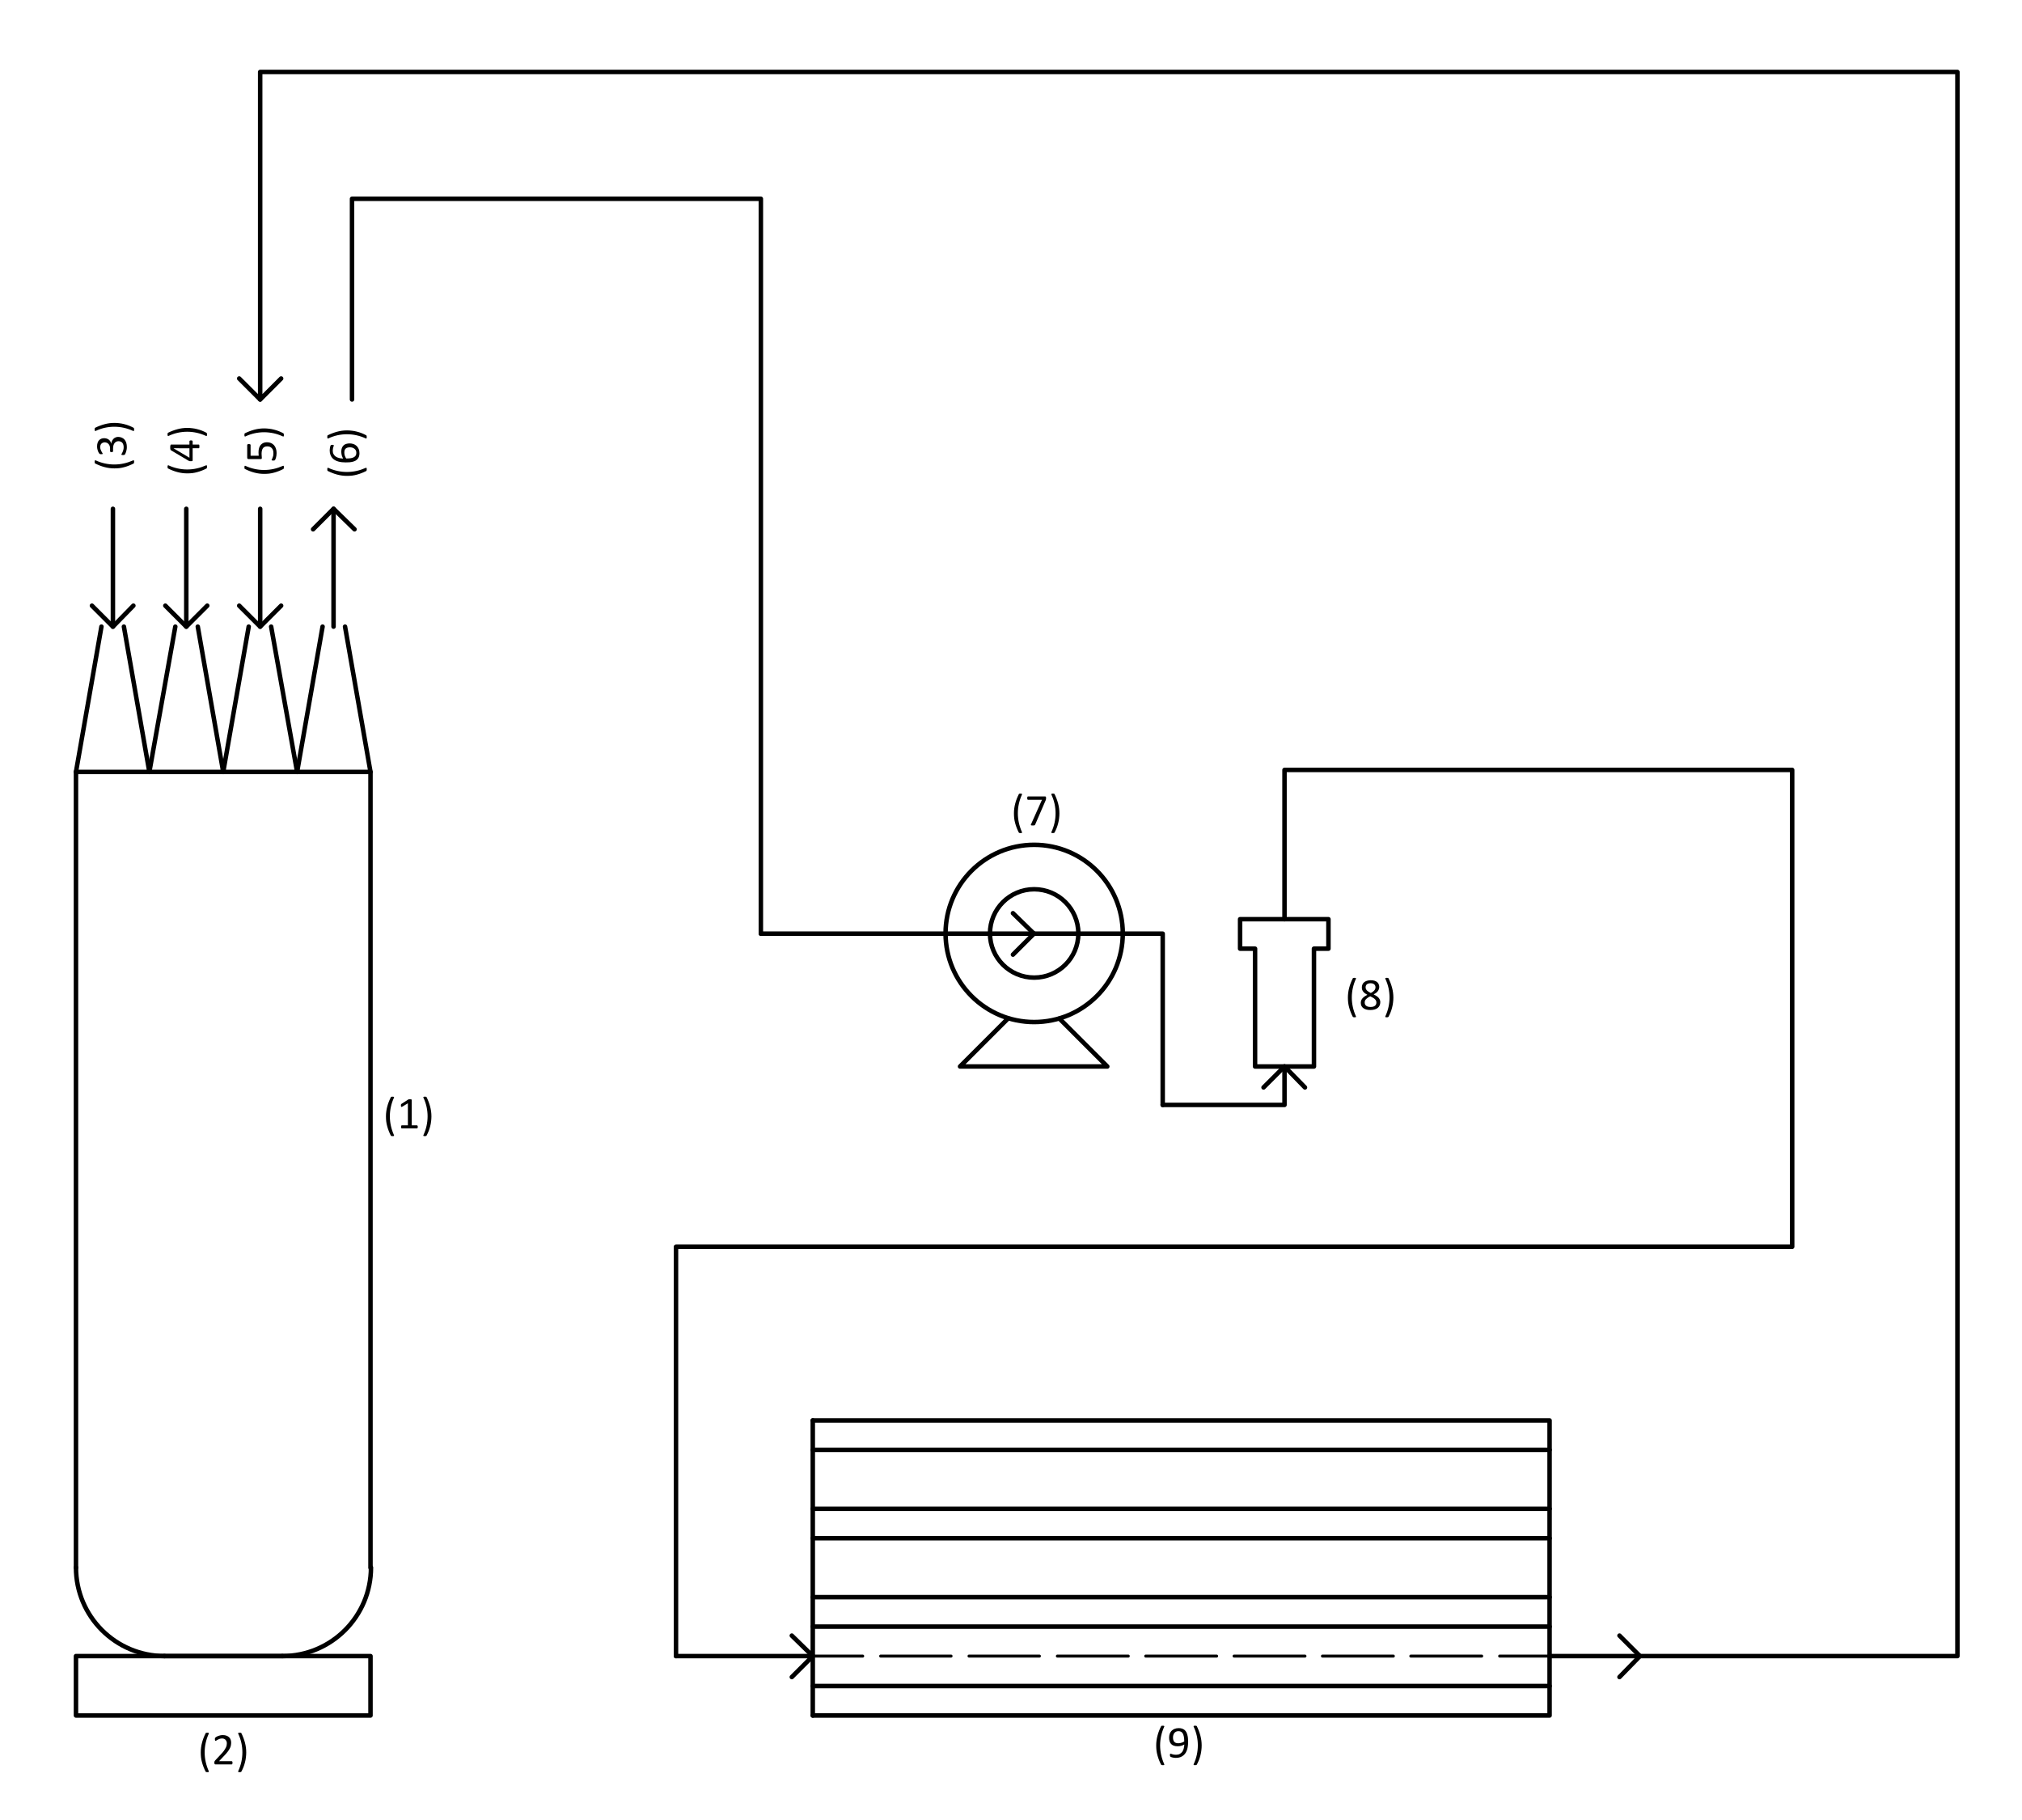 <?xml version="1.0" encoding="UTF-8"?>
<svg width="1000" height="900" version="1.1" viewBox="0 0 750 675" xmlns="http://www.w3.org/2000/svg" xmlns:xlink="http://www.w3.org/1999/xlink">
 <defs>
  <symbol id="glyph0-1" overflow="visible">
   <path d="m2.656-7.406c-0.336 0.719-0.586 1.461-0.75 2.219-0.168 0.762-0.25 1.523-0.25 2.281 0 0.773 0.082 1.539 0.25 2.297 0.164 0.746 0.41 1.488 0.734 2.219 0.02 0.039 0.031 0.078 0.031 0.109 0.008 0.027-0.004 0.055-0.031 0.078-0.023 0.02-0.059 0.035-0.109 0.047-0.055 0.008-0.129 0.016-0.219 0.016-0.062 0-0.121-0.008-0.172-0.016-0.043 0-0.082-0.008-0.109-0.016-0.031-0.012-0.066-0.027-0.094-0.047-0.023-0.012-0.039-0.027-0.047-0.047-0.188-0.367-0.355-0.738-0.5-1.109-0.148-0.375-0.273-0.754-0.375-1.141-0.105-0.383-0.184-0.773-0.234-1.172-0.043-0.395-0.062-0.797-0.062-1.203 0-0.395 0.023-0.789 0.078-1.188 0.051-0.395 0.129-0.785 0.234-1.172 0.102-0.395 0.227-0.781 0.375-1.156 0.145-0.371 0.312-0.742 0.5-1.109 0-0.02 0.004-0.035 0.016-0.047 0.02-0.008 0.047-0.02 0.078-0.031 0.027-0.008 0.066-0.016 0.109-0.016 0.051-0.008 0.117-0.016 0.203-0.016 0.082 0 0.145 0.008 0.188 0.016 0.051 0.012 0.094 0.027 0.125 0.047 0.027 0.023 0.047 0.051 0.047 0.078 0.008 0.023 0.004 0.051-0.016 0.078z"/>
  </symbol>
  <symbol id="glyph0-2" overflow="visible">
   <path d="m4.969-0.391c0 0.062-0.008 0.121-0.016 0.172-0.012 0.043-0.027 0.086-0.047 0.125-0.012 0.031-0.035 0.059-0.062 0.078-0.023 0.012-0.051 0.016-0.078 0.016h-3.844c-0.055 0-0.102-0.004-0.141-0.016-0.031-0.008-0.066-0.031-0.094-0.062-0.023-0.027-0.043-0.07-0.062-0.125-0.012-0.051-0.016-0.117-0.016-0.203v-0.188c0.008-0.051 0.023-0.098 0.047-0.141 0.02-0.039 0.039-0.082 0.062-0.125 0.027-0.039 0.066-0.082 0.109-0.125l1.344-1.438c0.309-0.32 0.562-0.613 0.75-0.875 0.184-0.27 0.332-0.508 0.438-0.719 0.102-0.215 0.172-0.41 0.203-0.578 0.027-0.176 0.047-0.344 0.047-0.5 0-0.152-0.027-0.301-0.078-0.438-0.055-0.133-0.129-0.254-0.219-0.359-0.094-0.102-0.215-0.188-0.359-0.25-0.137-0.059-0.301-0.094-0.484-0.094-0.219 0-0.418 0.035-0.594 0.094-0.18 0.062-0.336 0.133-0.469 0.203-0.125 0.062-0.23 0.129-0.312 0.188-0.086 0.062-0.152 0.094-0.203 0.094-0.023 0-0.043-0.004-0.062-0.016-0.023-0.02-0.039-0.047-0.047-0.078-0.012-0.027-0.023-0.07-0.031-0.125-0.012-0.051-0.016-0.113-0.016-0.188v-0.141c0.008-0.039 0.02-0.078 0.031-0.109 0.008-0.027 0.02-0.055 0.031-0.078l0.094-0.094c0.039-0.039 0.113-0.094 0.219-0.156 0.102-0.059 0.234-0.125 0.391-0.188 0.164-0.059 0.344-0.113 0.531-0.156 0.195-0.039 0.398-0.062 0.609-0.062 0.332 0 0.625 0.051 0.875 0.141 0.258 0.094 0.473 0.227 0.641 0.391 0.164 0.156 0.285 0.348 0.359 0.562 0.082 0.219 0.125 0.457 0.125 0.703 0 0.219-0.023 0.445-0.062 0.672-0.031 0.219-0.117 0.461-0.25 0.719-0.125 0.25-0.309 0.535-0.547 0.844-0.242 0.312-0.559 0.676-0.953 1.078l-1.094 1.156h3.016c0.027 0 0.055 0.012 0.078 0.031 0.027 0.012 0.055 0.035 0.078 0.062 0.02 0.031 0.035 0.074 0.047 0.125 0.008 0.043 0.016 0.102 0.016 0.172z"/>
  </symbol>
  <symbol id="glyph0-3" overflow="visible">
   <path d="m2.609-2.891c0 0.406-0.027 0.809-0.078 1.203-0.043 0.398-0.117 0.789-0.219 1.172-0.094 0.387-0.215 0.766-0.359 1.141-0.148 0.371-0.32 0.742-0.516 1.109-0.012 0.02-0.027 0.035-0.047 0.047-0.023 0.02-0.055 0.035-0.094 0.047-0.031 0.008-0.07 0.016-0.109 0.016-0.043 0.008-0.102 0.016-0.172 0.016-0.094 0-0.168-0.008-0.219-0.016-0.055-0.012-0.09-0.027-0.109-0.047-0.023-0.023-0.031-0.051-0.031-0.078 0-0.031 0.008-0.07 0.031-0.109 0.332-0.719 0.582-1.461 0.75-2.219 0.164-0.758 0.25-1.523 0.25-2.297 0-0.758-0.086-1.52-0.25-2.281-0.168-0.758-0.426-1.5-0.766-2.219-0.012-0.027-0.016-0.055-0.016-0.078 0.008-0.027 0.023-0.055 0.047-0.078 0.027-0.02 0.07-0.035 0.125-0.047 0.051-0.008 0.117-0.016 0.203-0.016 0.07 0 0.133 0.008 0.188 0.016 0.051 0 0.086 0.008 0.109 0.016 0.027 0.012 0.051 0.023 0.062 0.031 0.02 0.012 0.035 0.027 0.047 0.047 0.363 0.73 0.648 1.488 0.859 2.266 0.207 0.773 0.312 1.559 0.312 2.359z"/>
  </symbol>
  <symbol id="glyph0-4" overflow="visible"></symbol>
  <symbol id="glyph0-5" overflow="visible">
   <path d="m4.984-0.359c0 0.062-0.008 0.121-0.016 0.172-0.012 0.043-0.027 0.082-0.047 0.109-0.023 0.031-0.043 0.055-0.062 0.062-0.023 0.012-0.051 0.016-0.078 0.016h-3.625c-0.023 0-0.051-0.004-0.078-0.016-0.023-0.008-0.043-0.031-0.062-0.062-0.012-0.027-0.023-0.066-0.031-0.109-0.012-0.051-0.016-0.109-0.016-0.172 0-0.07 0.004-0.129 0.016-0.172 0.008-0.051 0.02-0.086 0.031-0.109 0.02-0.027 0.039-0.051 0.062-0.062 0.02-0.02 0.047-0.031 0.078-0.031h1.453v-5.297l-1.344 0.812c-0.074 0.031-0.133 0.055-0.172 0.062-0.043 0-0.074-0.008-0.094-0.031-0.023-0.02-0.039-0.055-0.047-0.109-0.012-0.051-0.016-0.117-0.016-0.203v-0.156c0.008-0.039 0.02-0.078 0.031-0.109 0.008-0.027 0.023-0.055 0.047-0.078 0.02-0.02 0.047-0.039 0.078-0.062l1.594-1.031c0.02-0.008 0.039-0.016 0.062-0.016 0.02-0.008 0.047-0.02 0.078-0.031 0.027-0.008 0.066-0.016 0.109-0.016h0.156c0.09 0 0.164 0.008 0.219 0.016 0.059 0 0.109 0.012 0.141 0.031 0.027 0.012 0.051 0.027 0.062 0.047 0.008 0.023 0.016 0.043 0.016 0.062v6.109h1.25c0.027 0 0.055 0.012 0.078 0.031 0.027 0.012 0.051 0.035 0.062 0.062 0.02 0.023 0.035 0.059 0.047 0.109 0.008 0.043 0.016 0.102 0.016 0.172z"/>
  </symbol>
  <symbol id="glyph0-6" overflow="visible">
   <path d="m5.062-6.547c0 0.062-0.008 0.121-0.016 0.172 0 0.055-0.008 0.105-0.016 0.156-0.012 0.043-0.027 0.09-0.047 0.141-0.012 0.043-0.027 0.086-0.047 0.125l-2.5 5.781c-0.023 0.043-0.051 0.082-0.078 0.109-0.023 0.023-0.055 0.043-0.094 0.062-0.043 0.008-0.098 0.016-0.156 0.016-0.062 0.008-0.145 0.016-0.234 0.016-0.125 0-0.227-0.008-0.297-0.016-0.062-0.012-0.113-0.023-0.141-0.047-0.031-0.02-0.047-0.047-0.047-0.078 0.008-0.039 0.023-0.082 0.047-0.125l2.641-5.906h-3.344c-0.062 0-0.117-0.035-0.156-0.109-0.031-0.07-0.047-0.172-0.047-0.297 0-0.07 0.004-0.129 0.016-0.172 0.008-0.051 0.02-0.094 0.031-0.125 0.02-0.039 0.039-0.066 0.062-0.078 0.027-0.02 0.062-0.031 0.094-0.031h4.047c0.051 0 0.094 0.008 0.125 0.016 0.039 0.012 0.07 0.035 0.094 0.062 0.02 0.031 0.035 0.074 0.047 0.125 0.008 0.055 0.016 0.121 0.016 0.203z"/>
  </symbol>
  <symbol id="glyph0-7" overflow="visible">
   <path d="m5.125-1.781c0 0.305-0.059 0.574-0.172 0.812-0.105 0.23-0.262 0.43-0.469 0.594-0.199 0.156-0.449 0.277-0.75 0.359-0.293 0.082-0.629 0.125-1 0.125-0.367 0-0.691-0.039-0.969-0.109-0.281-0.082-0.523-0.195-0.719-0.344-0.199-0.145-0.352-0.32-0.453-0.531-0.105-0.215-0.156-0.469-0.156-0.75 0-0.215 0.035-0.414 0.109-0.594 0.07-0.184 0.176-0.352 0.312-0.5 0.133-0.152 0.301-0.301 0.5-0.438 0.195-0.133 0.414-0.266 0.656-0.391-0.211-0.113-0.398-0.227-0.562-0.344-0.168-0.121-0.309-0.258-0.422-0.406-0.117-0.145-0.207-0.301-0.266-0.469-0.055-0.164-0.078-0.344-0.078-0.531 0-0.246 0.039-0.477 0.125-0.688 0.09-0.215 0.227-0.406 0.406-0.562 0.176-0.152 0.398-0.273 0.672-0.359 0.27-0.09 0.586-0.141 0.953-0.141 0.352 0 0.656 0.043 0.906 0.125 0.258 0.086 0.473 0.199 0.641 0.344 0.164 0.148 0.285 0.32 0.359 0.516 0.082 0.188 0.125 0.398 0.125 0.625 0 0.188-0.035 0.367-0.094 0.531-0.055 0.168-0.137 0.332-0.25 0.484-0.117 0.148-0.258 0.289-0.422 0.422-0.168 0.125-0.363 0.246-0.578 0.359 0.258 0.125 0.488 0.258 0.688 0.391 0.195 0.125 0.363 0.27 0.5 0.422 0.133 0.156 0.234 0.32 0.297 0.484 0.07 0.168 0.109 0.355 0.109 0.562zm-1.156-3.562c0-0.152-0.027-0.289-0.078-0.406-0.055-0.121-0.133-0.227-0.234-0.312-0.105-0.09-0.23-0.16-0.375-0.203-0.148-0.039-0.316-0.062-0.5-0.062-0.387 0-0.684 0.09-0.891 0.266-0.199 0.168-0.297 0.41-0.297 0.719 0 0.137 0.023 0.27 0.078 0.391 0.051 0.117 0.125 0.23 0.219 0.344 0.102 0.105 0.234 0.211 0.391 0.312 0.152 0.094 0.344 0.199 0.562 0.312 0.363-0.184 0.641-0.391 0.828-0.609 0.195-0.227 0.297-0.477 0.297-0.75zm0.219 3.656c0-0.164-0.035-0.316-0.094-0.453-0.062-0.133-0.16-0.258-0.281-0.375-0.117-0.113-0.27-0.223-0.453-0.328-0.188-0.113-0.402-0.227-0.641-0.344-0.23 0.105-0.43 0.215-0.594 0.328-0.168 0.117-0.309 0.23-0.422 0.344-0.105 0.117-0.191 0.242-0.25 0.375-0.055 0.137-0.078 0.285-0.078 0.438 0 0.344 0.117 0.613 0.359 0.797 0.238 0.188 0.594 0.281 1.062 0.281 0.457 0 0.801-0.094 1.031-0.281 0.238-0.184 0.359-0.445 0.359-0.781z"/>
  </symbol>
  <symbol id="glyph0-8" overflow="visible">
   <path d="m5.016-3.75c0 0.305-0.023 0.613-0.062 0.922-0.031 0.305-0.09 0.602-0.172 0.891-0.086 0.281-0.199 0.551-0.344 0.797-0.148 0.242-0.332 0.457-0.547 0.641-0.219 0.188-0.488 0.34-0.797 0.453-0.305 0.102-0.652 0.156-1.047 0.156-0.156 0-0.309-0.012-0.453-0.031-0.148-0.023-0.277-0.051-0.391-0.078-0.117-0.027-0.215-0.062-0.297-0.094-0.074-0.027-0.133-0.062-0.172-0.094-0.031-0.027-0.059-0.07-0.078-0.125-0.012-0.059-0.016-0.141-0.016-0.234v-0.172c0.008-0.051 0.02-0.086 0.031-0.109 0.008-0.027 0.023-0.051 0.047-0.062 0.02-0.008 0.047-0.016 0.078-0.016 0.027 0 0.082 0.02 0.156 0.047 0.07 0.023 0.16 0.055 0.266 0.094 0.113 0.031 0.242 0.066 0.391 0.094 0.145 0.023 0.312 0.031 0.5 0.031 0.34 0 0.641-0.066 0.891-0.203 0.246-0.133 0.453-0.312 0.609-0.531 0.152-0.227 0.27-0.488 0.344-0.781 0.082-0.301 0.129-0.617 0.141-0.953-0.188 0.117-0.418 0.215-0.688 0.297-0.262 0.086-0.566 0.125-0.906 0.125-0.387 0-0.715-0.051-0.984-0.156-0.262-0.102-0.473-0.242-0.625-0.422-0.156-0.184-0.273-0.406-0.344-0.656-0.074-0.246-0.109-0.523-0.109-0.828 0-0.301 0.039-0.594 0.125-0.875 0.09-0.277 0.234-0.523 0.422-0.734 0.195-0.207 0.441-0.375 0.734-0.5 0.289-0.121 0.641-0.188 1.047-0.188 0.289 0 0.547 0.039 0.766 0.109 0.227 0.074 0.426 0.18 0.594 0.312 0.164 0.137 0.305 0.305 0.422 0.5 0.113 0.199 0.203 0.426 0.266 0.672 0.07 0.242 0.125 0.508 0.156 0.797 0.027 0.281 0.047 0.586 0.047 0.906zm-0.938-0.094c0-0.457-0.035-0.844-0.094-1.156-0.062-0.32-0.152-0.578-0.266-0.766-0.117-0.195-0.262-0.336-0.438-0.422-0.168-0.082-0.367-0.125-0.594-0.125-0.23 0-0.43 0.043-0.594 0.125-0.168 0.086-0.305 0.199-0.406 0.344-0.105 0.137-0.184 0.293-0.234 0.469-0.055 0.18-0.078 0.367-0.078 0.562 0 0.211 0.02 0.402 0.062 0.578 0.051 0.18 0.125 0.332 0.219 0.453 0.102 0.117 0.234 0.211 0.391 0.281 0.164 0.062 0.363 0.094 0.594 0.094 0.27 0 0.531-0.039 0.781-0.125 0.246-0.082 0.469-0.188 0.656-0.312z"/>
  </symbol>
  <symbol id="glyph1-1" overflow="visible">
   <path d="m-7.406-2.656c0.719 0.336 1.461 0.586 2.219 0.75 0.762 0.168 1.523 0.25 2.281 0.25 0.773 0 1.539-0.082 2.297-0.25 0.746-0.164 1.488-0.41 2.219-0.734 0.039-0.02 0.078-0.031 0.109-0.031 0.027-0.008 0.055 0.004 0.078 0.031 0.02 0.023 0.035 0.059 0.047 0.109 0.008 0.055 0.016 0.129 0.016 0.219 0 0.062-0.008 0.121-0.016 0.172 0 0.043-0.008 0.082-0.016 0.109-0.012 0.031-0.027 0.066-0.047 0.094-0.012 0.023-0.027 0.039-0.047 0.047-0.367 0.188-0.738 0.355-1.109 0.5-0.375 0.148-0.754 0.273-1.141 0.375-0.383 0.105-0.773 0.184-1.172 0.234-0.395 0.043-0.797 0.062-1.203 0.062-0.395 0-0.789-0.023-1.188-0.078-0.395-0.051-0.785-0.129-1.172-0.234-0.395-0.102-0.781-0.227-1.156-0.375-0.371-0.145-0.742-0.312-1.109-0.5-0.02 0-0.035-0.004-0.047-0.016-0.008-0.02-0.02-0.047-0.031-0.078-0.008-0.027-0.016-0.066-0.016-0.109-0.008-0.051-0.016-0.117-0.016-0.203 0-0.082 0.008-0.145 0.016-0.188 0.012-0.051 0.027-0.094 0.047-0.125 0.023-0.027 0.051-0.047 0.078-0.047 0.023-0.008 0.051-0.004 0.078 0.016z"/>
  </symbol>
  <symbol id="glyph1-2" overflow="visible">
   <path d="m-1.984-4.906c0.312 0 0.602 0.059 0.859 0.172 0.262 0.105 0.488 0.262 0.672 0.469 0.18 0.211 0.32 0.465 0.422 0.766 0.09 0.305 0.141 0.648 0.141 1.031 0 0.242-0.023 0.461-0.062 0.656-0.043 0.199-0.086 0.383-0.141 0.547-0.051 0.156-0.102 0.289-0.156 0.391-0.051 0.105-0.086 0.176-0.109 0.203-0.027 0.023-0.055 0.039-0.078 0.047-0.027 0.012-0.062 0.027-0.094 0.047-0.039 0.012-0.086 0.023-0.141 0.031h-0.188c-0.121 0-0.211-0.008-0.266-0.031-0.051-0.027-0.078-0.07-0.078-0.125 0-0.027 0.035-0.094 0.094-0.188 0.055-0.09 0.117-0.211 0.188-0.359 0.062-0.152 0.129-0.332 0.188-0.531 0.055-0.195 0.078-0.414 0.078-0.656 0-0.238-0.031-0.445-0.094-0.625-0.059-0.176-0.145-0.328-0.25-0.453-0.113-0.121-0.25-0.211-0.406-0.266-0.152-0.059-0.32-0.094-0.5-0.094-0.195 0-0.375 0.043-0.531 0.125-0.152 0.074-0.289 0.184-0.406 0.328-0.113 0.148-0.203 0.332-0.266 0.547-0.059 0.219-0.094 0.465-0.094 0.734v0.656c0 0.031-0.004 0.066-0.016 0.094-0.008 0.023-0.023 0.043-0.047 0.062-0.027 0.023-0.066 0.043-0.109 0.062-0.051 0.012-0.117 0.016-0.203 0.016-0.059 0-0.113-0.004-0.156-0.016-0.051-0.02-0.086-0.035-0.109-0.047-0.027-0.02-0.051-0.039-0.062-0.062-0.008-0.027-0.016-0.062-0.016-0.094v-0.609c0-0.238-0.031-0.453-0.094-0.641-0.059-0.184-0.148-0.344-0.266-0.469-0.113-0.133-0.25-0.234-0.406-0.297-0.164-0.07-0.344-0.109-0.531-0.109-0.145 0-0.281 0.027-0.406 0.078-0.133 0.043-0.25 0.113-0.344 0.203-0.102 0.086-0.18 0.199-0.234 0.344-0.059 0.148-0.094 0.32-0.094 0.516 0 0.199 0.035 0.387 0.094 0.562 0.062 0.18 0.133 0.336 0.203 0.469 0.074 0.137 0.145 0.254 0.203 0.344 0.062 0.086 0.094 0.148 0.094 0.188v0.062c-0.008 0.023-0.031 0.039-0.062 0.047-0.027 0.012-0.066 0.023-0.109 0.031h-0.188-0.156c-0.039 0-0.07-0.004-0.094-0.016-0.027-0.02-0.055-0.035-0.078-0.047-0.027-0.008-0.062-0.031-0.094-0.062-0.039-0.039-0.094-0.113-0.156-0.219-0.059-0.102-0.125-0.227-0.188-0.375-0.059-0.152-0.113-0.332-0.156-0.531-0.039-0.195-0.062-0.41-0.062-0.641 0-0.32 0.043-0.602 0.125-0.844 0.074-0.246 0.191-0.453 0.344-0.609 0.148-0.164 0.332-0.289 0.547-0.375 0.211-0.082 0.441-0.125 0.688-0.125 0.219 0 0.426 0.035 0.609 0.094 0.188 0.055 0.355 0.137 0.5 0.25 0.148 0.117 0.273 0.258 0.375 0.422 0.094 0.156 0.164 0.34 0.203 0.547h0.016c0.023-0.238 0.086-0.457 0.188-0.656 0.094-0.195 0.215-0.367 0.359-0.516 0.137-0.145 0.305-0.254 0.5-0.328 0.188-0.082 0.395-0.125 0.609-0.125z"/>
  </symbol>
  <symbol id="glyph1-3" overflow="visible">
   <path d="m-2.891-2.609c0.406 0 0.809 0.027 1.203 0.078 0.398 0.043 0.789 0.117 1.172 0.219 0.387 0.094 0.766 0.215 1.141 0.359 0.371 0.148 0.742 0.32 1.109 0.516 0.02 0.012 0.035 0.027 0.047 0.047 0.02 0.023 0.035 0.055 0.047 0.094 0.008 0.031 0.016 0.07 0.016 0.109 0.008 0.043 0.016 0.102 0.016 0.172 0 0.094-0.008 0.168-0.016 0.219-0.012 0.055-0.027 0.09-0.047 0.109-0.023 0.023-0.051 0.031-0.078 0.031-0.031 0-0.07-0.008-0.109-0.031-0.719-0.332-1.461-0.582-2.219-0.75-0.758-0.164-1.523-0.25-2.297-0.25-0.758 0-1.52 0.086-2.281 0.25-0.758 0.168-1.5 0.426-2.219 0.766-0.027 0.012-0.055 0.016-0.078 0.016-0.027-0.008-0.055-0.023-0.078-0.047-0.02-0.027-0.035-0.07-0.047-0.125-0.008-0.051-0.016-0.117-0.016-0.203 0-0.07 0.008-0.133 0.016-0.188 0-0.051 0.008-0.086 0.016-0.109 0.012-0.027 0.023-0.051 0.031-0.062 0.012-0.02 0.027-0.035 0.047-0.047 0.73-0.363 1.488-0.648 2.266-0.859 0.773-0.207 1.559-0.312 2.359-0.312z"/>
  </symbol>
  <symbol id="glyph1-4" overflow="visible">
   <path d="m-1.984-5.266c0.125 0 0.227 0.023 0.297 0.062 0.062 0.031 0.094 0.086 0.094 0.156v0.781h1.453c0.031 0 0.059 0.008 0.078 0.016 0.023 0.012 0.043 0.039 0.062 0.078 0.008 0.031 0.016 0.082 0.016 0.141 0.008 0.055 0.016 0.129 0.016 0.219 0 0.086-0.008 0.16-0.016 0.219 0 0.055-0.008 0.102-0.016 0.141-0.02 0.031-0.039 0.055-0.062 0.062-0.02 0.012-0.047 0.016-0.078 0.016h-1.453v2.875c0 0.043-0.004 0.082-0.016 0.109-0.008 0.023-0.031 0.051-0.062 0.078-0.027 0.023-0.07 0.039-0.125 0.047h-0.203-0.188c-0.051 0-0.098-0.004-0.141-0.016-0.051-0.008-0.098-0.023-0.141-0.047-0.039-0.02-0.082-0.039-0.125-0.062l-4.219-2.5c-0.027-0.02-0.055-0.047-0.078-0.078-0.02-0.039-0.035-0.086-0.047-0.141-0.02-0.051-0.031-0.113-0.031-0.188-0.008-0.082-0.016-0.176-0.016-0.281 0-0.121 0.008-0.227 0.016-0.312 0.012-0.082 0.027-0.148 0.047-0.203 0.012-0.059 0.027-0.102 0.047-0.125 0.023-0.027 0.051-0.047 0.078-0.047h4.438v-0.781c0-0.059 0.035-0.113 0.094-0.156 0.062-0.039 0.16-0.062 0.281-0.062zm-4.188 1.891v0.016l3.812 2.266v-2.281z"/>
  </symbol>
  <symbol id="glyph1-5" overflow="visible">
   <path d="m-2.234-4.938c0.375 0 0.711 0.066 1 0.188 0.281 0.125 0.527 0.305 0.734 0.531 0.199 0.23 0.352 0.508 0.453 0.828 0.102 0.312 0.156 0.664 0.156 1.047 0 0.219-0.02 0.43-0.047 0.625-0.031 0.188-0.066 0.363-0.109 0.516-0.051 0.148-0.098 0.273-0.141 0.375-0.039 0.094-0.07 0.16-0.094 0.188-0.027 0.023-0.055 0.039-0.078 0.047-0.02 0.012-0.047 0.023-0.078 0.031-0.027 0.012-0.066 0.016-0.109 0.016h-0.172-0.156c-0.051-0.008-0.094-0.02-0.125-0.031-0.027-0.02-0.051-0.035-0.062-0.047-0.02-0.02-0.031-0.047-0.031-0.078 0-0.027 0.027-0.082 0.078-0.156 0.043-0.082 0.09-0.188 0.141-0.312 0.055-0.121 0.105-0.281 0.156-0.469 0.043-0.184 0.062-0.41 0.062-0.672 0-0.238-0.023-0.457-0.078-0.656-0.059-0.195-0.156-0.367-0.281-0.516-0.121-0.145-0.273-0.258-0.453-0.344-0.184-0.082-0.414-0.125-0.688-0.125-0.215 0-0.41 0.039-0.578 0.109-0.164 0.062-0.305 0.168-0.422 0.312-0.113 0.148-0.195 0.336-0.25 0.562-0.059 0.219-0.094 0.48-0.094 0.781 0 0.219 0.012 0.414 0.031 0.578 0.023 0.156 0.031 0.305 0.031 0.438 0 0.094-0.02 0.168-0.062 0.219-0.051 0.043-0.141 0.062-0.266 0.062h-2.828c-0.121 0-0.211-0.023-0.266-0.078-0.059-0.059-0.094-0.145-0.094-0.25v-3.078c0-0.027 0.012-0.055 0.031-0.078 0.012-0.027 0.035-0.051 0.062-0.062 0.031-0.02 0.074-0.035 0.125-0.047 0.055-0.008 0.117-0.016 0.188-0.016 0.125 0 0.227 0.023 0.297 0.062 0.074 0.031 0.109 0.082 0.109 0.141v2.594h1.953c-0.02-0.121-0.031-0.25-0.031-0.375-0.008-0.133-0.016-0.289-0.016-0.469 0-0.395 0.051-0.738 0.141-1.031 0.094-0.301 0.23-0.551 0.406-0.75 0.18-0.195 0.395-0.348 0.641-0.453 0.242-0.102 0.512-0.156 0.812-0.156z"/>
  </symbol>
  <symbol id="glyph1-6" overflow="visible">
   <path d="m-2.25-5.141c0.305 0 0.602 0.051 0.891 0.141 0.281 0.094 0.535 0.242 0.75 0.438 0.211 0.188 0.383 0.434 0.516 0.734 0.133 0.293 0.203 0.645 0.203 1.047 0 0.293-0.039 0.551-0.109 0.766-0.07 0.219-0.176 0.414-0.312 0.578-0.133 0.168-0.297 0.309-0.484 0.422-0.195 0.105-0.414 0.195-0.656 0.266-0.246 0.062-0.52 0.113-0.812 0.141-0.301 0.023-0.617 0.031-0.953 0.031-0.289 0-0.586-0.016-0.891-0.047-0.309-0.027-0.609-0.086-0.891-0.172-0.277-0.082-0.547-0.191-0.797-0.328-0.246-0.145-0.461-0.32-0.641-0.531-0.184-0.215-0.332-0.473-0.438-0.766-0.113-0.301-0.172-0.648-0.172-1.047 0-0.121 0.012-0.254 0.031-0.391 0.012-0.145 0.035-0.273 0.062-0.391 0.023-0.113 0.051-0.207 0.078-0.281 0.031-0.082 0.059-0.133 0.078-0.156 0.023-0.027 0.051-0.051 0.078-0.062 0.023-0.008 0.051-0.016 0.078-0.016 0.023-0.008 0.051-0.016 0.078-0.016 0.031-0.008 0.074-0.016 0.125-0.016h0.172c0.043 0 0.082 0.012 0.109 0.031 0.031 0.012 0.059 0.027 0.078 0.047 0.012 0.023 0.016 0.051 0.016 0.078 0 0.031-0.008 0.086-0.031 0.156-0.027 0.062-0.062 0.148-0.094 0.25-0.027 0.094-0.055 0.215-0.078 0.359-0.027 0.137-0.047 0.293-0.047 0.469 0 0.336 0.07 0.621 0.203 0.859 0.137 0.242 0.32 0.441 0.547 0.594 0.23 0.148 0.496 0.258 0.797 0.328 0.305 0.074 0.621 0.117 0.953 0.125-0.051-0.09-0.102-0.195-0.156-0.312-0.059-0.113-0.113-0.238-0.156-0.375-0.039-0.133-0.07-0.281-0.094-0.438-0.027-0.152-0.047-0.32-0.047-0.5 0-0.371 0.055-0.688 0.156-0.938 0.105-0.258 0.246-0.469 0.422-0.625 0.18-0.164 0.395-0.281 0.641-0.344 0.242-0.07 0.508-0.109 0.797-0.109zm0.078 0.938c-0.195 0-0.379 0.023-0.547 0.062-0.176 0.043-0.32 0.113-0.438 0.203-0.121 0.094-0.219 0.227-0.281 0.391-0.059 0.156-0.094 0.355-0.094 0.594 0 0.137 0.012 0.273 0.031 0.406 0.023 0.125 0.055 0.254 0.094 0.375 0.043 0.125 0.098 0.246 0.156 0.359 0.055 0.105 0.113 0.207 0.172 0.297 0.461 0 0.848-0.023 1.156-0.078 0.312-0.059 0.566-0.148 0.75-0.266 0.188-0.113 0.324-0.254 0.406-0.422 0.086-0.164 0.125-0.363 0.125-0.594 0-0.227-0.039-0.426-0.125-0.594-0.09-0.164-0.211-0.301-0.359-0.406-0.145-0.113-0.305-0.195-0.484-0.25-0.176-0.051-0.363-0.078-0.562-0.078z"/>
  </symbol>
 </defs>
 <g transform="matrix(1.543 0 0 1.543 -56.131 -296.41)">
  <g fill="none" stroke="#000" stroke-linecap="round" stroke-linejoin="round" stroke-miterlimit="10" stroke-width="9">
   <path transform="matrix(.12 0 0 -.12 16 792)" d="m498.99 1682h236"/>
   <path transform="matrix(0 -.12 -.12 0 75.94 568.86)" d="m0.005 177.49c-98.047 0-177.51-79.46-177.51-177.51"/>
   <path transform="matrix(0 -.12 -.12 0 104.26 568.86)" d="m-177.5-0.014c0-98.014 79.46-177.47 177.51-177.47"/>
   <path transform="matrix(.12 0 0 -.12 16 792)" d="m322.01 1859v1594"/>
   <path transform="matrix(.12 0 0 -.12 16 792)" d="m912.01 1859v1594"/>
   <path transform="matrix(.12 0 0 -.12 16 792)" d="m469.01 3453"/>
   <path transform="matrix(.12 0 0 -.12 16 792)" d="m616.99 3453"/>
   <path transform="matrix(.12 0 0 -.12 16 792)" d="m765.01 3453"/>
   <path transform="matrix(.12 0 0 -.12 16 792)" d="m322.01 3453 51.009 291.02"/>
   <path transform="matrix(.12 0 0 -.12 16 792)" d="m912.01 3453"/>
   <path transform="matrix(.12 0 0 -.12 16 792)" d="m322.01 3453h147.01l-51.009 291.02"/>
   <path transform="matrix(.12 0 0 -.12 16 792)" d="m521 3744-51.986-291.02h147.98l-50.977 291.02"/>
   <path transform="matrix(.12 0 0 -.12 16 792)" d="m765.01 3453"/>
   <path transform="matrix(.12 0 0 -.12 16 792)" d="m616.99 3453"/>
   <path transform="matrix(.12 0 0 -.12 16 792)" d="m816.02 3744-51.009-291.02h147.01l-51.009 291.02"/>
   <path transform="matrix(.12 0 0 -.12 16 792)" d="m712.99 3744 52.018-291.02h-148.01l51.009 291.02"/>
   <path transform="matrix(.12 0 0 -.12 16 792)" d="m322.01 1682h590.01v-119.01h-590.01v119.01"/>
  </g>
  <g>
   <use x="83.92" y="616.2" width="100%" height="100%" xlink:href="#glyph0-1"/>
   <use x="87.301" y="616.2" width="100%" height="100%" xlink:href="#glyph0-2"/>
   <use x="92.96" y="616.2" width="100%" height="100%" xlink:href="#glyph0-3"/>
   <use x="96.341" y="616.2" width="100%" height="100%" xlink:href="#glyph0-4"/>
  </g>
  <g>
   <use x="128.44" y="463.32" width="100%" height="100%" xlink:href="#glyph0-1"/>
   <use x="131.821" y="463.32" width="100%" height="100%" xlink:href="#glyph0-5"/>
   <use x="137.48" y="463.32" width="100%" height="100%" xlink:href="#glyph0-3"/>
  </g>
  <g fill="none" stroke="#000" stroke-linecap="round" stroke-linejoin="round" stroke-miterlimit="10" stroke-width="9">
   <path transform="matrix(.12 0 0 -.12 16 792)" d="m354 3786 41.992-41.992 41.016 41.992"/>
   <path transform="matrix(.12 0 0 -.12 16 792)" d="m396 3744v236"/>
   <path transform="matrix(.12 0 0 -.12 16 792)" d="m501.01 3786 41.992-41.992 41.992 41.992"/>
   <path transform="matrix(.12 0 0 -.12 16 792)" d="m543 3744v236"/>
   <path transform="matrix(.12 0 0 -.12 16 792)" d="m648.99 3786 42.025-41.992 41.992 41.992"/>
   <path transform="matrix(.12 0 0 -.12 16 792)" d="m691.02 3744v236"/>
   <path transform="matrix(.12 0 0 -.12 16 792)" d="m797.01 3939 40.983 41.016 42.025-41.016"/>
   <path transform="matrix(.12 0 0 -.12 16 792)" d="m837.99 3980v-236"/>
  </g>
  <g>
   <use x="66.76" y="305.4" width="100%" height="100%" xlink:href="#glyph1-1"/>
   <use x="66.76" y="302.019" width="100%" height="100%" xlink:href="#glyph1-2"/>
   <use x="66.76" y="296.36" width="100%" height="100%" xlink:href="#glyph1-3"/>
   <use x="84.28" y="306.6" width="100%" height="100%" xlink:href="#glyph1-1"/>
   <use x="84.28" y="303.219" width="100%" height="100%" xlink:href="#glyph1-4"/>
   <use x="84.28" y="297.56" width="100%" height="100%" xlink:href="#glyph1-3"/>
   <use x="102.76" y="306.72" width="100%" height="100%" xlink:href="#glyph1-1"/>
   <use x="102.76" y="303.339" width="100%" height="100%" xlink:href="#glyph1-5"/>
   <use x="102.76" y="297.68" width="100%" height="100%" xlink:href="#glyph1-3"/>
   <use x="122.68" y="307.2" width="100%" height="100%" xlink:href="#glyph1-1"/>
   <use x="122.68" y="303.819" width="100%" height="100%" xlink:href="#glyph1-6"/>
   <use x="122.68" y="298.16" width="100%" height="100%" xlink:href="#glyph1-3"/>
  </g>
  <g fill="none" stroke="#000" stroke-linecap="round" stroke-linejoin="round" stroke-miterlimit="10" stroke-width="9">
   <path transform="matrix(.12 0 0 -.12 16 792)" d="m2189 2959-95.996-95.996h294.99l-95.996 95.996"/>
   <path transform="matrix(0 -.12 -.12 0 284.98 416.46)" d="m177.5-0.004c0 98.047-79.46 177.51-177.51 177.51-98.014 0-177.51-79.46-177.51-177.51 0-98.014 79.492-177.51 177.51-177.51 98.047 0 177.51 79.492 177.51 177.51"/>
   <path transform="matrix(0 -.12 -.12 0 284.98 416.46)" d="m88.501-0.004c0 48.893-39.616 88.509-88.509 88.509-48.861 0-88.477-39.616-88.477-88.509 0-48.861 39.616-88.509 88.477-88.509 48.893 0 88.509 39.648 88.509 88.509"/>
   <path transform="matrix(.12 0 0 -.12 16 792)" d="m875 4199v402.02h819.01v-1472"/>
   <path transform="matrix(.12 0 0 -.12 16 792)" d="m2199 3170 42.025-40.983-42.025-41.992"/>
   <path transform="matrix(.12 0 0 -.12 16 792)" d="m2241 3129h-547.01"/>
  </g>
  <g>
   <use x="279.4" y="390.48" width="100%" height="100%" xlink:href="#glyph0-1"/>
   <use x="282.781" y="390.48" width="100%" height="100%" xlink:href="#glyph0-6"/>
   <use x="288.44" y="390.48" width="100%" height="100%" xlink:href="#glyph0-3"/>
  </g>
  <g fill="none" stroke="#000" stroke-linecap="round" stroke-linejoin="round" stroke-miterlimit="10" stroke-width="9">
   <path transform="matrix(.12 0 0 -.12 16 792)" d="m2831 3158v-59.017h-29.004v-236h-118v236h-29.98v59.017h176.99"/>
   <path transform="matrix(.12 0 0 -.12 16 792)" d="m2241 3129h257.98v-343"/>
   <path transform="matrix(.12 0 0 -.12 16 792)" d="m2701 2821 41.992 41.992 40.983-41.992"/>
   <path transform="matrix(.12 0 0 -.12 16 792)" d="m2743 2863v-76.986h-244.01"/>
  </g>
  <g>
   <use x="359.68" y="434.76" width="100%" height="100%" xlink:href="#glyph0-1"/>
   <use x="363.061" y="434.76" width="100%" height="100%" xlink:href="#glyph0-7"/>
   <use x="368.72" y="434.76" width="100%" height="100%" xlink:href="#glyph0-3"/>
  </g>
  <g fill="none" stroke="#000" stroke-linecap="round" stroke-linejoin="round" stroke-miterlimit="10">
   <g stroke-width="9">
    <path transform="matrix(.12 0 0 -.12 16 792)" d="m1798 1563h1476v591.02h-1476"/>
    <path transform="matrix(.12 0 0 -.12 16 792)" d="m1798 2095h1476"/>
    <path transform="matrix(.12 0 0 -.12 16 792)" d="m1798 1977h1476"/>
    <path transform="matrix(.12 0 0 -.12 16 792)" d="m1798 1918h1476"/>
    <path transform="matrix(.12 0 0 -.12 16 792)" d="m1798 1800h1476"/>
    <path transform="matrix(.12 0 0 -.12 16 792)" d="m1798 1741h1476"/>
    <path transform="matrix(.12 0 0 -.12 16 792)" d="m1798 1622h1476"/>
    <path transform="matrix(.12 0 0 -.12 16 792)" d="m2743 3158v298.99h1017v-955.01h-2236v-819.99"/>
    <path transform="matrix(.12 0 0 -.12 16 792)" d="m1756 1723 42.025-41.016-42.025-41.992"/>
    <path transform="matrix(.12 0 0 -.12 16 792)" d="m1798 1682h-274.02"/>
    <path transform="matrix(.12 0 0 -.12 16 792)" d="m1798 2154v-591.02"/>
    <path transform="matrix(.12 0 0 -.12 16 792)" d="m3414 1723 41.016-41.016-41.016-41.992"/>
   </g>
   <g stroke-width="6">
    <path transform="matrix(.12 0 0 -.12 16 792)" d="m1798 1682h100"/>
    <path transform="matrix(.12 0 0 -.12 16 792)" d="m1934 1682h141.02"/>
    <path transform="matrix(.12 0 0 -.12 16 792)" d="m2111 1682h140.98"/>
    <path transform="matrix(.12 0 0 -.12 16 792)" d="m2288 1682h142.02"/>
    <path transform="matrix(.12 0 0 -.12 16 792)" d="m2465 1682h141.99"/>
    <path transform="matrix(.12 0 0 -.12 16 792)" d="m2642 1682h141.99"/>
    <path transform="matrix(.12 0 0 -.12 16 792)" d="m2819 1682h141.99"/>
    <path transform="matrix(.12 0 0 -.12 16 792)" d="m2996 1682h141.99"/>
    <path transform="matrix(.12 0 0 -.12 16 792)" d="m3174 1682h100"/>
   </g>
   <path transform="matrix(.12 0 0 -.12 16 792)" d="m3274 1682h181.02" stroke-width="9"/>
  </g>
  <g>
   <use x="313.6" y="614.52" width="100%" height="100%" xlink:href="#glyph0-1"/>
   <use x="316.981" y="614.52" width="100%" height="100%" xlink:href="#glyph0-8"/>
   <use x="322.64" y="614.52" width="100%" height="100%" xlink:href="#glyph0-3"/>
  </g>
  <path transform="matrix(.12 0 0 -.12 16 792)" d="m3455 1682h636v3173h-3400v-656.02l41.992 42.025" fill="none" stroke="#000" stroke-linecap="round" stroke-linejoin="round" stroke-miterlimit="10" stroke-width="9"/>
  <path transform="matrix(.12 0 0 -.12 16 792)" d="m691.02 4199-42.025 42.025" fill="none" stroke="#000" stroke-linecap="round" stroke-linejoin="round" stroke-miterlimit="10" stroke-width="9"/>
 </g>
</svg>